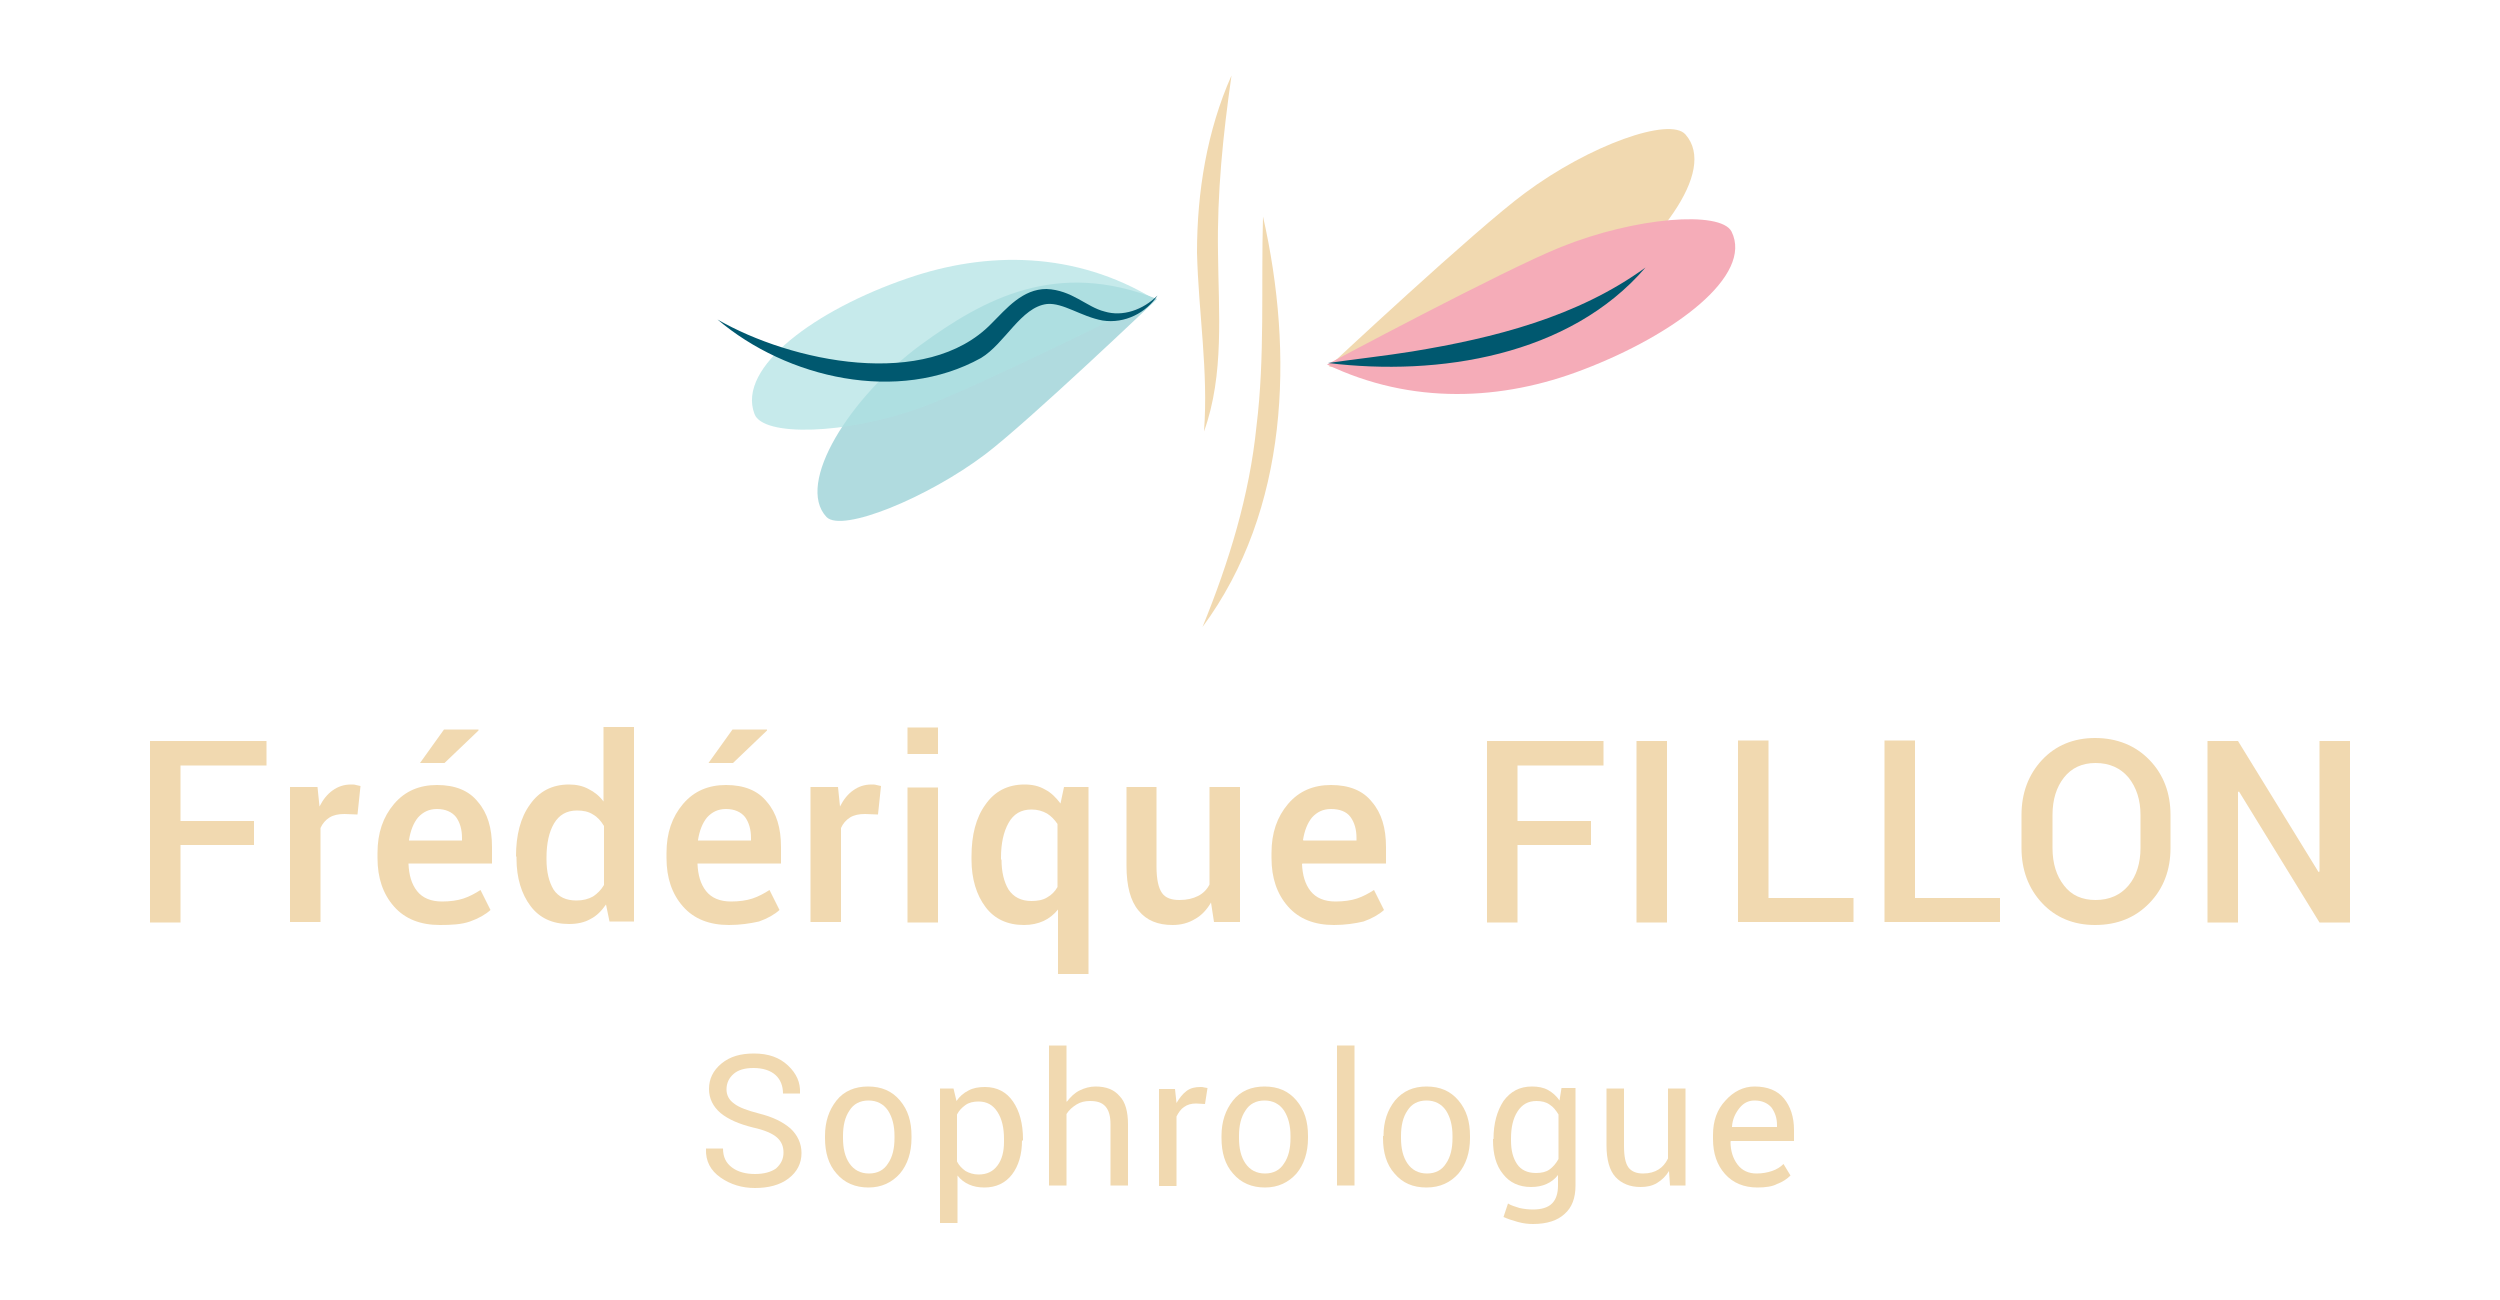<svg version="1.1" id="Calque_1" xmlns="http://www.w3.org/2000/svg" xmlns:xlink="http://www.w3.org/1999/xlink" x="0px" y="0px" width="500px" height="260px" viewBox="0 0 500 260" style="enable-background:new 0 0 500 260;" xml:space="preserve">
<style type="text/css">
	.st0{fill:#F1D9B0;}
	.st1{fill:#B0DBDF;}
	.st2{opacity:0.7;fill:#AFE2E3;}
	.st3{fill:#F5ACB8;}
	.st4{fill:#00586F;}
</style>
<g id="Frederique_Fillon">
	<path class="st0" d="M50.7,169H36.1v15.5H30v-36.3h23.3v4.9H36.1v11.1h14.7V169z"/>
	<path class="st0" d="M71.5,162.9l-2.6-0.1c-1.2,0-2.2,0.2-3,0.7c-0.8,0.5-1.4,1.2-1.8,2.1v18.8h-6.1v-27h5.5l0.4,3.9
		c0.7-1.4,1.6-2.5,2.6-3.2c1.1-0.8,2.3-1.2,3.7-1.2c0.4,0,0.7,0,1,0.1c0.3,0.1,0.6,0.1,0.9,0.2L71.5,162.9z"/>
	<path class="st0" d="M88,185c-3.9,0-7-1.2-9.2-3.7c-2.2-2.5-3.3-5.7-3.3-9.7v-1c0-4,1.1-7.2,3.3-9.8c2.2-2.6,5.1-3.8,8.6-3.8
		c3.6,0,6.4,1.1,8.2,3.4c1.9,2.2,2.8,5.2,2.8,9v3.3H81.7l0,0.1c0.1,2.2,0.6,4,1.7,5.4c1.1,1.4,2.8,2.1,5,2.1c1.6,0,3.1-0.2,4.3-0.6
		c1.2-0.4,2.3-1,3.4-1.7l2,4c-1,0.9-2.4,1.7-4.1,2.3S90.2,185,88,185z M87.4,161.8c-1.6,0-2.8,0.6-3.8,1.7c-0.9,1.1-1.5,2.6-1.8,4.5
		l0,0.1h10.6v-0.5c0-1.7-0.4-3.1-1.2-4.2C90.4,162.4,89.1,161.8,87.4,161.8z M88.8,145.9h6.9l0,0.2l-6.8,6.5H84L88.8,145.9z"/>
	<path class="st0" d="M103.2,171.3c0-4.3,0.9-7.8,2.8-10.4c1.8-2.6,4.4-4,7.8-4c1.5,0,2.8,0.3,3.9,0.9c1.2,0.6,2.2,1.4,3,2.5v-14.9
		h6.1v38.9h-4.9l-0.7-3.4c-0.9,1.3-1.9,2.3-3.1,2.9c-1.2,0.7-2.7,1-4.3,1c-3.3,0-5.9-1.2-7.7-3.6c-1.8-2.4-2.8-5.6-2.8-9.5V171.3z
		 M109.3,171.9c0,2.5,0.5,4.5,1.4,6c1,1.5,2.5,2.2,4.6,2.2c1.3,0,2.4-0.3,3.3-0.8c0.9-0.6,1.6-1.3,2.2-2.3v-11.8
		c-0.6-1-1.3-1.8-2.2-2.3c-0.9-0.6-2-0.8-3.2-0.8c-2.1,0-3.6,0.9-4.6,2.6c-1,1.7-1.5,4-1.5,6.8V171.9z"/>
	<path class="st0" d="M145.8,185c-3.9,0-7-1.2-9.2-3.7c-2.2-2.5-3.3-5.7-3.3-9.7v-1c0-4,1.1-7.2,3.3-9.8c2.2-2.6,5.1-3.8,8.6-3.8
		c3.6,0,6.4,1.1,8.2,3.4c1.9,2.2,2.8,5.2,2.8,9v3.3h-16.7l0,0.1c0.1,2.2,0.6,4,1.7,5.4c1.1,1.4,2.8,2.1,5,2.1c1.6,0,3.1-0.2,4.3-0.6
		c1.2-0.4,2.3-1,3.4-1.7l2,4c-1,0.9-2.4,1.7-4.1,2.3C150,184.7,148,185,145.8,185z M145.2,161.8c-1.6,0-2.8,0.6-3.8,1.7
		c-0.9,1.1-1.5,2.6-1.8,4.5l0,0.1h10.6v-0.5c0-1.7-0.4-3.1-1.2-4.2C148.2,162.4,146.9,161.8,145.2,161.8z M146.5,145.9h6.9l0,0.2
		l-6.8,6.5h-4.9L146.5,145.9z"/>
	<path class="st0" d="M175.6,162.9l-2.6-0.1c-1.2,0-2.2,0.2-3,0.7s-1.4,1.2-1.8,2.1v18.8h-6.1v-27h5.5l0.4,3.9
		c0.7-1.4,1.6-2.5,2.6-3.2c1.1-0.8,2.3-1.2,3.7-1.2c0.4,0,0.7,0,1,0.1c0.3,0.1,0.6,0.1,0.9,0.2L175.6,162.9z"/>
	<path class="st0" d="M187.6,150.8h-6.1v-5.3h6.1V150.8z M187.6,184.5h-6.1v-27h6.1V184.5z"/>
	<path class="st0" d="M194.3,171.3c0-4.3,0.9-7.8,2.8-10.4c1.8-2.6,4.4-4,7.8-4c1.6,0,2.9,0.3,4.1,1c1.2,0.6,2.2,1.6,3.1,2.8
		l0.7-3.3h4.9v37.4h-6.1v-12.9c-0.8,1-1.8,1.8-2.9,2.3c-1.1,0.5-2.4,0.8-3.9,0.8c-3.3,0-5.9-1.2-7.7-3.6c-1.8-2.4-2.8-5.6-2.8-9.5
		V171.3z M200.3,171.9c0,2.5,0.5,4.5,1.4,6c1,1.5,2.5,2.3,4.6,2.3c1.2,0,2.3-0.2,3.1-0.7c0.9-0.5,1.6-1.2,2.1-2.1v-12.6
		c-0.6-0.9-1.3-1.6-2.1-2.1c-0.9-0.5-1.9-0.8-3.1-0.8c-2.1,0-3.6,0.9-4.6,2.7c-1,1.8-1.5,4.1-1.5,6.9V171.9z"/>
	<path class="st0" d="M242.2,180.5c-0.8,1.4-1.9,2.6-3.2,3.3c-1.3,0.8-2.8,1.2-4.5,1.2c-2.9,0-5.2-0.9-6.8-2.9
		c-1.6-1.9-2.4-4.9-2.4-8.9v-15.8h6v15.9c0,2.6,0.4,4.3,1.1,5.3c0.7,1,1.9,1.4,3.5,1.4c1.5,0,2.7-0.3,3.7-0.8c1-0.5,1.8-1.3,2.3-2.3
		v-19.5h6.1v27h-5.2L242.2,180.5z"/>
	<path class="st0" d="M266.8,185c-3.9,0-7-1.2-9.2-3.7c-2.2-2.5-3.3-5.7-3.3-9.7v-1c0-4,1.1-7.2,3.3-9.8c2.2-2.6,5.1-3.8,8.6-3.8
		c3.6,0,6.4,1.1,8.2,3.4c1.9,2.2,2.8,5.2,2.8,9v3.3h-16.7l-0.1,0.1c0.1,2.2,0.6,4,1.7,5.4c1.1,1.4,2.8,2.1,5,2.1
		c1.6,0,3.1-0.2,4.3-0.6c1.2-0.4,2.3-1,3.4-1.7l2,4c-1,0.9-2.4,1.7-4.1,2.3C271,184.7,269,185,266.8,185z M266.2,161.8
		c-1.6,0-2.8,0.6-3.8,1.7c-0.9,1.1-1.5,2.6-1.8,4.5l0.1,0.1h10.6v-0.5c0-1.7-0.4-3.1-1.2-4.2S267.9,161.8,266.2,161.8z"/>
	<path class="st0" d="M318.2,169h-14.7v15.5h-6.1v-36.3h23.3v4.9h-17.2v11.1h14.7V169z"/>
	<path class="st0" d="M333.4,184.5h-6.1v-36.3h6.1V184.5z"/>
	<path class="st0" d="M353.7,179.6h17v4.8h-23.1v-36.3h6.1V179.6z"/>
	<path class="st0" d="M383,179.6h17v4.8h-23.1v-36.3h6.1V179.6z"/>
	<path class="st0" d="M434.1,169.6c0,4.4-1.4,8.1-4.2,11c-2.8,2.9-6.4,4.4-10.9,4.4c-4.3,0-7.9-1.5-10.6-4.4
		c-2.7-2.9-4.1-6.6-4.1-11V163c0-4.4,1.4-8.1,4.1-11c2.7-2.9,6.3-4.4,10.6-4.4c4.4,0,8.1,1.5,10.9,4.4c2.8,2.9,4.2,6.6,4.2,11V169.6
		z M428.1,163c0-3-0.8-5.5-2.4-7.5c-1.6-1.9-3.8-2.9-6.6-2.9c-2.7,0-4.8,1-6.3,2.9s-2.3,4.4-2.3,7.5v6.6c0,3.1,0.8,5.6,2.3,7.5
		c1.5,2,3.7,2.9,6.3,2.9c2.8,0,5-1,6.6-2.9c1.6-1.9,2.4-4.5,2.4-7.5V163z"/>
	<path class="st0" d="M470,184.5h-6.1l-16.1-26.2l-0.2,0.1v26.1h-6.1v-36.3h6.1l16.1,26.2l0.2-0.1v-26.1h6.1V184.5z"/>
</g>
<g id="Logo">
	<path class="st1" d="M231.4,59.8c0,0-25.8,24.6-34.4,31.1c-11.4,8.6-28.6,15.7-31.7,12.5c-6.3-6.7,4.8-24.1,18.8-34.4
		C196.7,59.8,211.3,51.8,231.4,59.8z"/>
	<path class="st2" d="M230.8,59.8c0,0-35.6,17.8-46.8,21.8c-14.8,5.3-31.4,5.8-33.1,1.2c-3.6-9.4,12.4-20.9,30.5-27.1
		C197.5,50.1,215.1,50.3,230.8,59.8z"/>
	<path class="st0" d="M265.8,73.3c0,0,29.4-27.5,39.2-34.7c12.9-9.6,29-15.3,32.1-11.7c6.5,7.4-5.7,22.8-21.5,34.3
		C301.5,71.4,284.2,76.8,265.8,73.3z"/>
	<path class="st3" d="M265.4,72.9c0,0,35.5-19,46.8-23.5c14.9-6,31.9-7.3,34.1-3.1c4.4,8.8-11.3,20.6-29.6,27.6
		C300.4,80.2,282.3,81,265.4,72.9z"/>
	<path class="st0" d="M246.3,15.1c-1.7,11.9-2.9,23.5-2.7,35.4c0.1,11.8,1.3,24.4-2.8,35.8c0.9-12.1-1.1-23.6-1.4-35.8
		C239.4,38.4,241.4,26.1,246.3,15.1L246.3,15.1z"/>
	<path class="st0" d="M252.6,43.3c6.2,27.4,5.2,58.7-12.1,82.1c5.3-13,9.4-26.3,10.8-40.2C253,71.4,252.2,57.4,252.6,43.3
		L252.6,43.3z"/>
	<path class="st4" d="M329.1,53.5c-15.2,17.7-41.4,21.8-63.5,19.1c4.9-0.7,11.9-1.5,16.8-2.3C298.8,67.6,315.5,63.4,329.1,53.5
		L329.1,53.5z"/>
	<path class="st4" d="M231.5,59.1c-2.2,3.4-6.5,5.7-11,5c-4.3-0.8-7.9-3.6-11.1-3.3c-5.2,0.6-8.4,7.9-13.2,10.8
		c-16.6,9.2-38.8,4.1-52.7-7.7c14.7,8.5,41.8,14.2,54.8,0.8c3-3,6.2-6.9,11-6.9c5.1,0.2,8,3.6,11.6,4.5
		C224.5,63.4,228.6,62,231.5,59.1L231.5,59.1z"/>
</g>
<g id="Sophrologue">
	<path class="st0" d="M156.7,230.5c0-1.2-0.4-2.2-1.3-3c-0.9-0.8-2.5-1.5-4.8-2c-2.8-0.7-4.9-1.6-6.5-2.9c-1.5-1.3-2.3-2.9-2.3-4.8
		c0-2,0.8-3.7,2.5-5.1c1.7-1.4,3.8-2,6.5-2c2.9,0,5.1,0.8,6.8,2.4c1.7,1.6,2.5,3.4,2.4,5.5l0,0.1h-3.4c0-1.5-0.5-2.8-1.5-3.7
		c-1-0.9-2.5-1.4-4.4-1.4c-1.8,0-3.1,0.4-4,1.2c-0.9,0.8-1.4,1.8-1.4,3.1c0,1.1,0.5,2.1,1.5,2.8c1,0.8,2.7,1.4,5,2
		c2.8,0.7,4.8,1.7,6.3,3c1.4,1.3,2.2,3,2.2,4.9c0,2.1-0.9,3.8-2.6,5.1c-1.7,1.3-4,1.9-6.7,1.9c-2.6,0-4.9-0.7-6.9-2.1
		c-2-1.4-3-3.3-2.9-5.7l0-0.1h3.4c0,1.7,0.6,2.9,1.8,3.8c1.2,0.9,2.8,1.3,4.6,1.3c1.8,0,3.2-0.4,4.2-1.1
		C156.2,232.8,156.7,231.8,156.7,230.5z"/>
	<path class="st0" d="M165,227.2c0-2.9,0.8-5.2,2.3-7.1s3.7-2.8,6.3-2.8c2.7,0,4.8,0.9,6.4,2.8c1.6,1.9,2.3,4.2,2.3,7.1v0.4
		c0,2.9-0.8,5.3-2.3,7.1c-1.6,1.8-3.7,2.8-6.3,2.8s-4.8-0.9-6.4-2.8c-1.6-1.8-2.3-4.2-2.3-7.1V227.2z M168.6,227.6
		c0,2.1,0.4,3.8,1.3,5.1c0.9,1.3,2.2,2,3.9,2c1.7,0,3-0.7,3.8-2c0.9-1.3,1.3-3,1.3-5.1v-0.4c0-2-0.4-3.7-1.3-5.1
		c-0.9-1.3-2.2-2-3.9-2c-1.7,0-3,0.7-3.8,2c-0.9,1.3-1.3,3-1.3,5.1V227.6z"/>
	<path class="st0" d="M204.4,228.1c0,2.8-0.7,5.1-2,6.8c-1.3,1.7-3.2,2.6-5.5,2.6c-1.2,0-2.2-0.2-3.1-0.6c-0.9-0.4-1.7-1-2.3-1.8
		v9.5h-3.5v-26.9h2.7l0.6,2.5c0.6-0.9,1.4-1.6,2.4-2.1c0.9-0.5,2-0.7,3.3-0.7c2.4,0,4.3,1,5.6,2.9c1.3,1.9,2,4.4,2,7.6V228.1z
		 M200.8,227.8c0-2.2-0.4-4-1.3-5.4c-0.9-1.4-2.1-2.1-3.8-2.1c-1,0-1.9,0.2-2.6,0.7c-0.7,0.5-1.3,1.1-1.7,1.9v9.4
		c0.4,0.8,1,1.4,1.7,1.9c0.7,0.4,1.6,0.7,2.6,0.7c1.7,0,2.9-0.6,3.8-1.8s1.3-2.8,1.3-4.7V227.8z"/>
	<path class="st0" d="M213.4,220.3c0.7-0.9,1.5-1.7,2.5-2.2c1-0.5,2.1-0.8,3.2-0.8c2.1,0,3.7,0.6,4.8,1.9c1.2,1.2,1.7,3.2,1.7,5.7
		v12.2h-3.5v-12.2c0-1.6-0.3-2.8-1-3.6c-0.7-0.8-1.7-1.1-3.1-1.1c-1,0-1.9,0.2-2.7,0.7c-0.8,0.5-1.5,1.1-2,1.9v14.3h-3.5v-28h3.5
		V220.3z"/>
	<path class="st0" d="M241,220.8l-1.8-0.1c-0.9,0-1.7,0.2-2.4,0.7c-0.6,0.4-1.1,1.1-1.5,1.9v13.9h-3.5v-19.4h3.2l0.3,2.8
		c0.6-1,1.2-1.8,2-2.4c0.8-0.6,1.7-0.8,2.8-0.8c0.3,0,0.5,0,0.8,0.1c0.2,0,0.4,0.1,0.6,0.1L241,220.8z"/>
	<path class="st0" d="M244.3,227.2c0-2.9,0.8-5.2,2.3-7.1s3.7-2.8,6.3-2.8c2.7,0,4.8,0.9,6.4,2.8c1.6,1.9,2.3,4.2,2.3,7.1v0.4
		c0,2.9-0.8,5.3-2.3,7.1c-1.6,1.8-3.7,2.8-6.3,2.8s-4.8-0.9-6.4-2.8c-1.6-1.8-2.3-4.2-2.3-7.1V227.2z M247.8,227.6
		c0,2.1,0.4,3.8,1.3,5.1c0.9,1.3,2.2,2,3.9,2c1.7,0,3-0.7,3.8-2c0.9-1.3,1.3-3,1.3-5.1v-0.4c0-2-0.4-3.7-1.3-5.1
		c-0.9-1.3-2.2-2-3.9-2c-1.7,0-3,0.7-3.8,2c-0.9,1.3-1.3,3-1.3,5.1V227.6z"/>
	<path class="st0" d="M270.9,237.1h-3.5v-28h3.5V237.1z"/>
	<path class="st0" d="M276.7,227.2c0-2.9,0.8-5.2,2.3-7.1c1.6-1.9,3.7-2.8,6.3-2.8c2.7,0,4.8,0.9,6.4,2.8c1.6,1.9,2.3,4.2,2.3,7.1
		v0.4c0,2.9-0.8,5.3-2.3,7.1c-1.6,1.8-3.7,2.8-6.4,2.8s-4.8-0.9-6.4-2.8c-1.6-1.8-2.3-4.2-2.3-7.1V227.2z M280.2,227.6
		c0,2.1,0.4,3.8,1.3,5.1c0.9,1.3,2.2,2,3.9,2c1.7,0,3-0.7,3.8-2c0.9-1.3,1.3-3,1.3-5.1v-0.4c0-2-0.4-3.7-1.3-5.1
		c-0.9-1.3-2.2-2-3.9-2c-1.7,0-3,0.7-3.8,2c-0.9,1.3-1.3,3-1.3,5.1V227.6z"/>
	<path class="st0" d="M298.7,227.8c0-3.1,0.7-5.6,2-7.6c1.4-1.9,3.2-2.9,5.7-2.9c1.2,0,2.3,0.2,3.2,0.7c0.9,0.5,1.7,1.2,2.3,2.1
		l0.4-2.5h2.8v19.5c0,2.5-0.7,4.4-2.2,5.7c-1.4,1.3-3.5,2-6.3,2c-0.9,0-1.9-0.1-3-0.4c-1.1-0.3-2-0.6-2.9-1l0.9-2.7
		c0.6,0.4,1.4,0.6,2.3,0.9c0.9,0.2,1.8,0.3,2.7,0.3c1.7,0,3-0.4,3.8-1.2c0.8-0.8,1.2-2,1.2-3.6V235c-0.6,0.8-1.4,1.4-2.3,1.8
		c-0.9,0.4-1.9,0.6-3.1,0.6c-2.4,0-4.3-0.9-5.6-2.6c-1.4-1.7-2-4-2-6.8V227.8z M302.2,228.1c0,2,0.4,3.5,1.2,4.7
		c0.8,1.2,2.1,1.8,3.8,1.8c1.1,0,2-0.2,2.7-0.7c0.7-0.5,1.3-1.2,1.8-2.1v-8.9c-0.5-0.8-1-1.5-1.8-2c-0.7-0.5-1.6-0.7-2.6-0.7
		c-1.7,0-2.9,0.7-3.8,2.1s-1.3,3.2-1.3,5.4V228.1z"/>
	<path class="st0" d="M333.8,234.2c-0.6,1-1.4,1.8-2.4,2.4c-1,0.6-2.1,0.8-3.3,0.8c-2.1,0-3.8-0.7-5-2c-1.2-1.3-1.8-3.5-1.8-6.3
		v-11.4h3.5v11.5c0,2.1,0.3,3.5,0.9,4.3c0.6,0.8,1.6,1.2,2.9,1.2c1.3,0,2.3-0.3,3.1-0.8c0.8-0.5,1.4-1.2,1.9-2.2v-14h3.5v19.4H334
		L333.8,234.2z"/>
	<path class="st0" d="M351.5,237.5c-2.7,0-4.9-0.9-6.5-2.7c-1.6-1.8-2.4-4.1-2.4-7V227c0-2.8,0.8-5.1,2.5-6.9
		c1.6-1.8,3.6-2.8,5.8-2.8c2.6,0,4.6,0.8,5.9,2.4c1.3,1.6,2,3.7,2,6.3v2.2h-12.6l-0.1,0.1c0,1.9,0.5,3.4,1.4,4.6
		c0.9,1.2,2.2,1.8,3.8,1.8c1.2,0,2.2-0.2,3.1-0.5s1.7-0.8,2.3-1.4l1.4,2.3c-0.7,0.7-1.6,1.3-2.7,1.7
		C354.5,237.3,353.1,237.5,351.5,237.5z M350.9,220.1c-1.2,0-2.2,0.5-3,1.5s-1.4,2.2-1.5,3.7l0,0.1h9V225c0-1.4-0.4-2.5-1.1-3.5
		C353.5,220.6,352.4,220.1,350.9,220.1z"/>
</g>
</svg>
